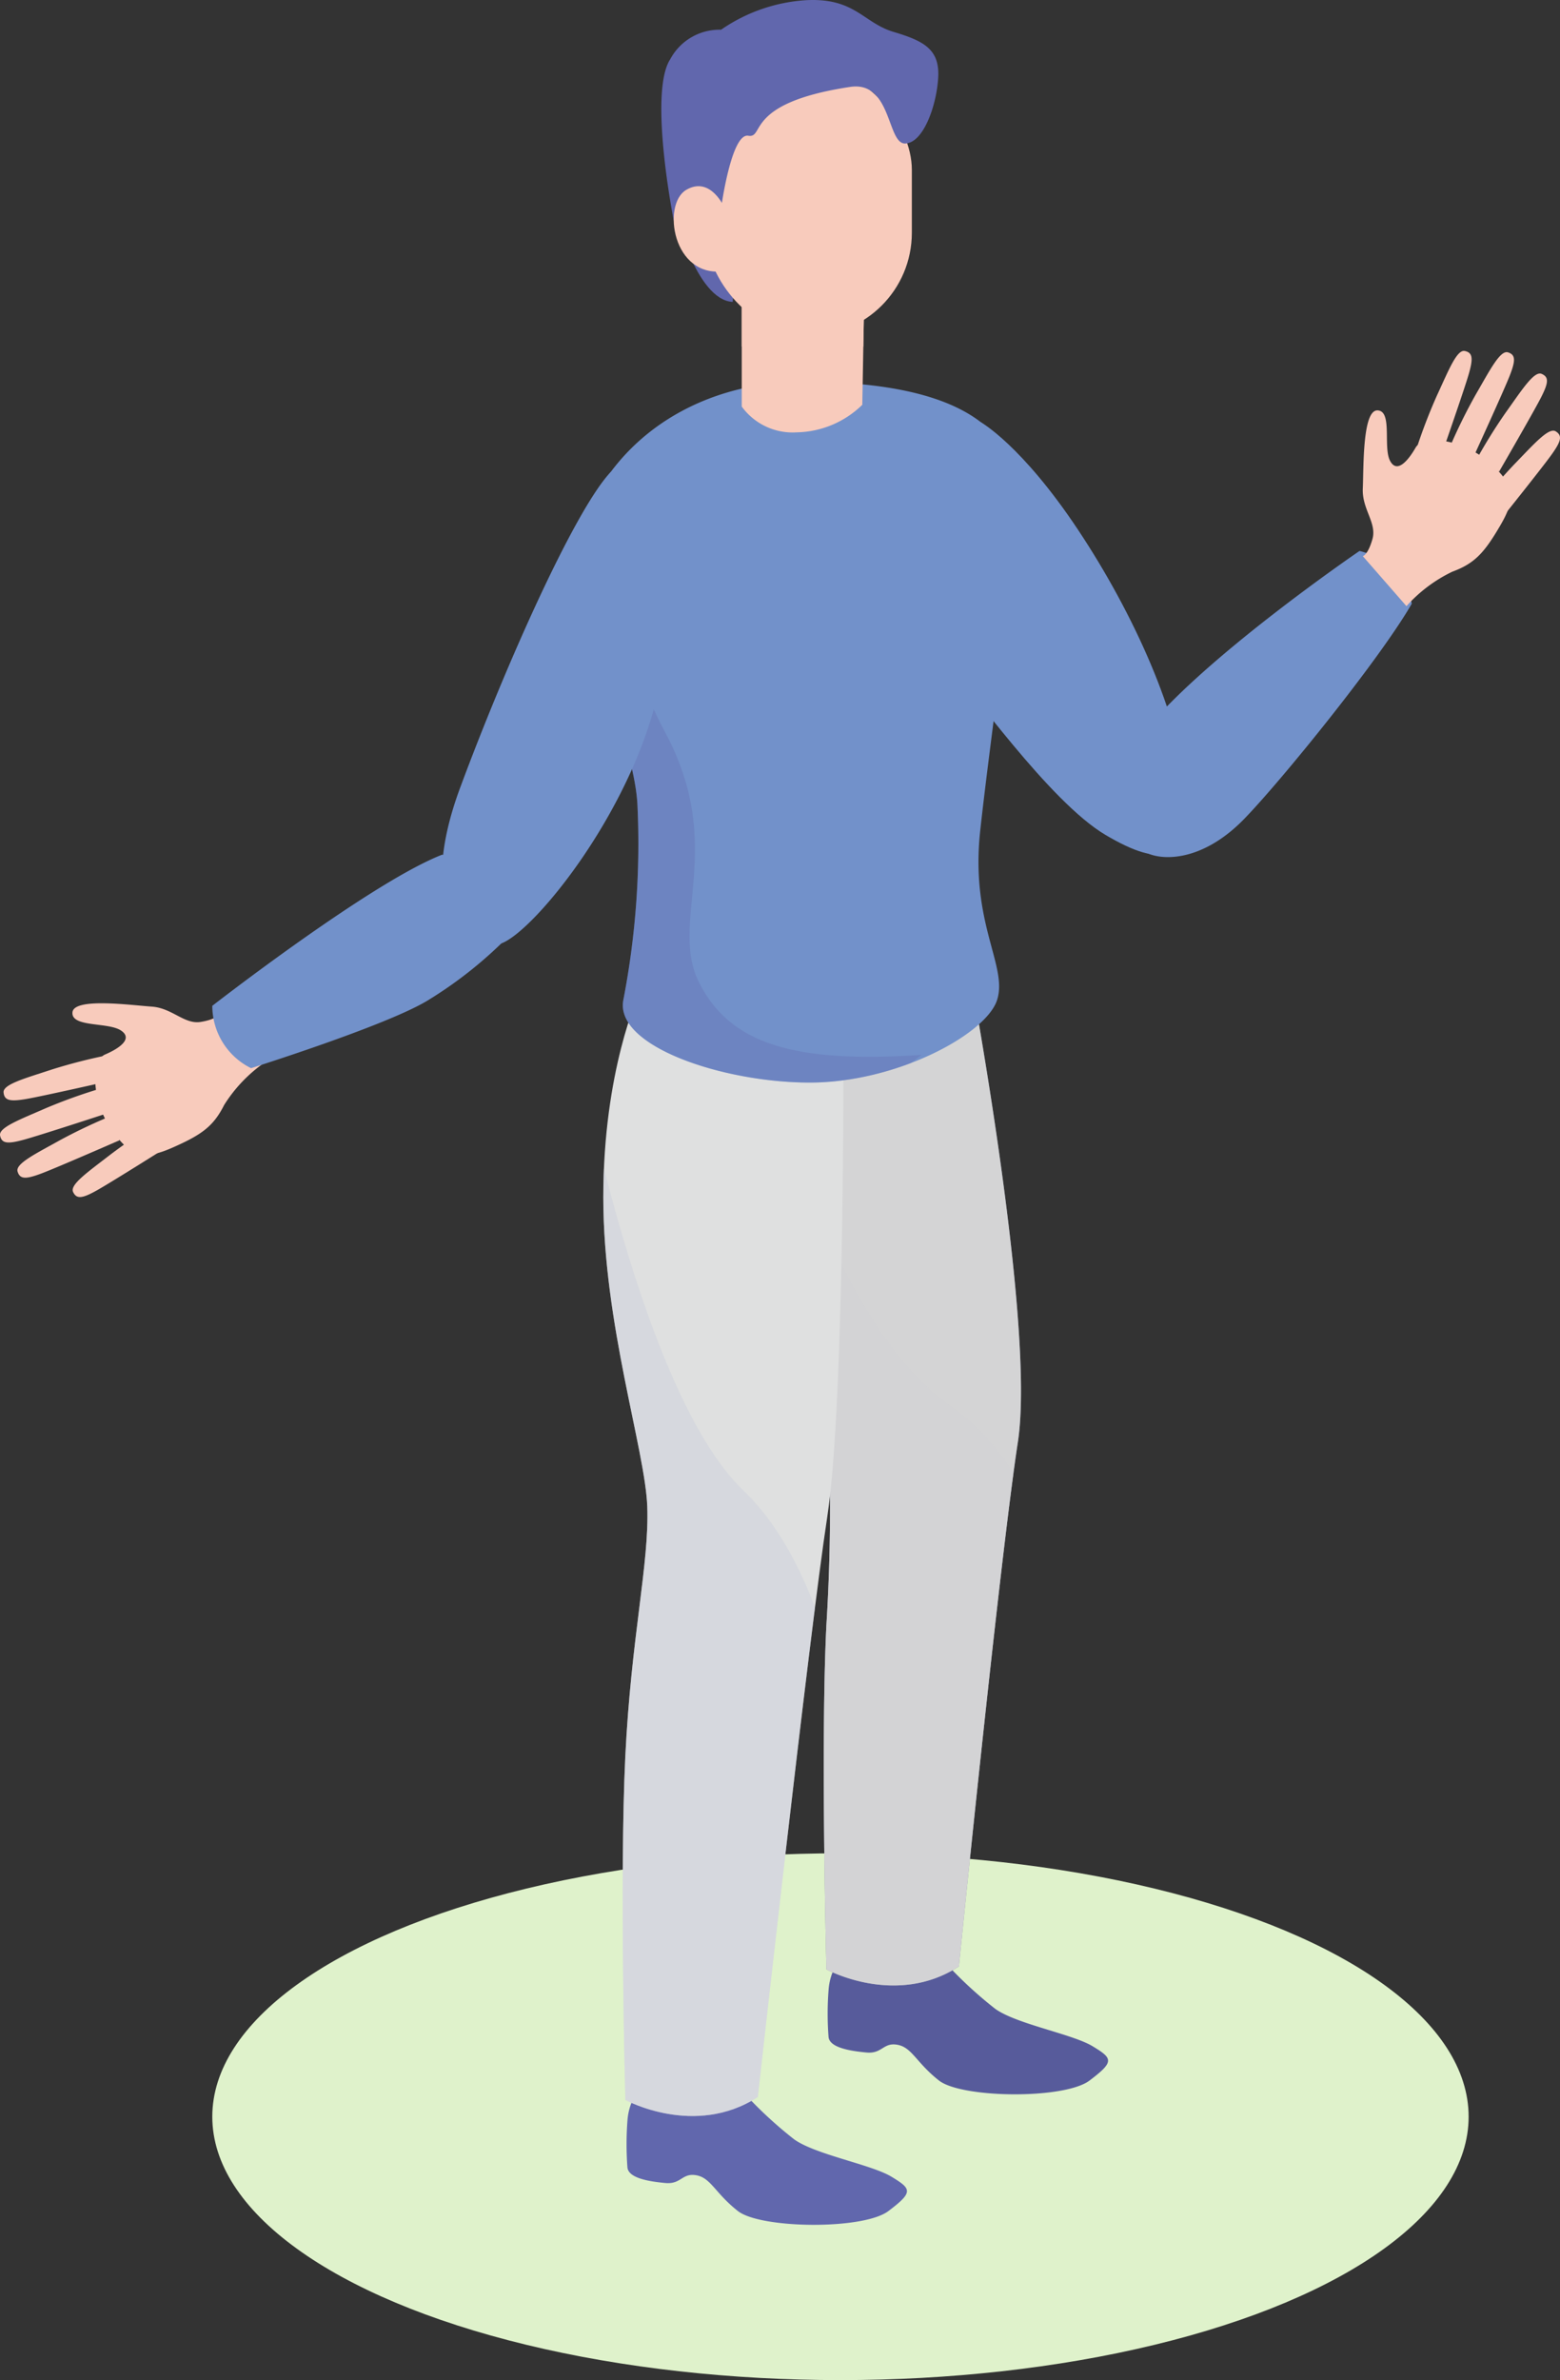 <svg xmlns="http://www.w3.org/2000/svg" xmlns:xlink="http://www.w3.org/1999/xlink" width="118.975" height="181.372" viewBox="0 0 118.975 181.372">
  <rect x="0" y="0" width="118.975" height="181.372" fill="#333333" stroke="none"/>
  <defs>
    <clipPath id="clip-path">
      <path id="パス_8128" data-name="パス 8128" d="M879.551,605.926s-4.672,3.029-4.672,12.68,5.257,19.07,5.421,23.4a147.537,147.537,0,0,1-.1,16.486c-.45,9.16.007,26.172.007,26.172s5.286,2.9,10.1-.224c0,0,3.106-30.87,4.5-39.962s-3.819-36.631-3.819-36.631Z" fill="#d4d4d5"/>
    </clipPath>
    <clipPath id="clip-path-2">
      <path id="パス_8132" data-name="パス 8132" d="M865.889,610.372s-2.7,5.807-2.7,15.458,3.19,19.22,3.353,23.555-1.226,9.9-1.676,19.057.006,26.172.006,26.172,5.286,2.9,10.1-.224c0,0,3.905-35.139,5.3-44.23s1.224-38.115,1.224-38.115Z" fill="none"/>
    </clipPath>
    <clipPath id="clip-path-3">
      <path id="パス_8135" data-name="パス 8135" d="M878.416,563.677c-6.653,0-12.864,3.078-16,9s3.081,17.278,3.375,23.228a62.58,62.58,0,0,1-1.071,14.87c-.708,3.539,7.609,6.311,14.214,6.311s13.389-3.656,14.273-6.252-2.042-5.825-1.275-12.916,2.779-20.889,2.875-24.913S892.879,563.677,878.416,563.677Z" fill="none"/>
    </clipPath>
  </defs>
  <g id="グループ_3754" data-name="グループ 3754" transform="translate(-817.177 -534.589)">
    <ellipse id="楕円形_78" data-name="楕円形 78" cx="47.908" cy="20.072" rx="47.908" ry="20.072" transform="translate(833.368 675.818)" fill="#dff2cb"/>
    <g id="グループ_3753" data-name="グループ 3753">
      <path id="パス_8122" data-name="パス 8122" d="M868.558,550.558s1.681,6.913,4.5,7.037l.519-6.351Z" fill="#6167ad"/>
      <path id="パス_8123" data-name="パス 8123" d="M880.99,684.24a4.514,4.514,0,0,0-.622,2.015,23.18,23.18,0,0,0,0,3.568c.09.814,1.671,1.062,2.891,1.175s1.264-.791,2.371-.587,1.434,1.37,3.16,2.723,9.568,1.447,11.482,0,1.773-1.68.233-2.613-5.787-1.681-7.421-2.847a31.8,31.8,0,0,1-3.733-3.434Z" fill="#575b9b"/>
      <path id="パス_8124" data-name="パス 8124" d="M865.652,694.185a4.513,4.513,0,0,0-.622,2.015,23.431,23.431,0,0,0,0,3.568c.09.813,1.671,1.062,2.891,1.175s1.265-.791,2.372-.588,1.433,1.371,3.16,2.724,9.568,1.447,11.481,0,1.774-1.68.234-2.614-5.788-1.68-7.421-2.847a31.686,31.686,0,0,1-3.734-3.433Z" fill="#6167ad"/>
      <path id="パス_8125" data-name="パス 8125" d="M879.551,605.926s-4.672,3.029-4.672,12.68,5.257,19.07,5.421,23.4a147.537,147.537,0,0,1-.1,16.486c-.45,9.16.007,26.172.007,26.172s5.286,2.9,10.1-.224c0,0,3.106-30.87,4.5-39.962s-3.819-36.631-3.819-36.631Z" fill="#7c829a"/>
      <g id="グループ_3744" data-name="グループ 3744">
        <path id="パス_8126" data-name="パス 8126" d="M879.551,605.926s-4.672,3.029-4.672,12.68,5.257,19.07,5.421,23.4a147.537,147.537,0,0,1-.1,16.486c-.45,9.16.007,26.172.007,26.172s5.286,2.9,10.1-.224c0,0,3.106-30.87,4.5-39.962s-3.819-36.631-3.819-36.631Z" fill="#d4d4d5"/>
        <g id="グループ_3743" data-name="グループ 3743" clip-path="url(#clip-path)">
          <path id="パス_8127" data-name="パス 8127" d="M873.959,607.852s4.645,26.184,15.793,33.926,9.909,29.418,9.909,29.418l-3.1,18.889-18.391-.873Z" fill="#d2d2d3" opacity="0.35" style="mix-blend-mode: multiply;isolation: isolate"/>
        </g>
      </g>
      <path id="パス_8129" data-name="パス 8129" d="M891.986,566.768s3.1,1.725,7.4,8.18,7.774,14.264,8.211,19.855-1.834,5.94-6.114,3.407-10.395-11.269-12.317-13.365S881.964,566.337,891.986,566.768Z" fill="#7291ca"/>
      <path id="パス_8130" data-name="パス 8130" d="M865.889,610.372s-2.7,5.807-2.7,15.458,3.19,19.22,3.353,23.555-1.226,9.9-1.676,19.057.006,26.172.006,26.172,5.286,2.9,10.1-.224c0,0,3.905-35.139,5.3-44.23s1.224-38.115,1.224-38.115Z" fill="#dfe0e0"/>
      <g id="グループ_3746" data-name="グループ 3746">
        <g id="グループ_3745" data-name="グループ 3745" clip-path="url(#clip-path-2)">
          <path id="パス_8131" data-name="パス 8131" d="M860.677,611.974s4.9,28.29,13.2,36.211,9.053,26.969,9.053,26.969L880.3,702.689H860.677Z" fill="#8890aa" opacity="0.3" style="mix-blend-mode: multiply;isolation: isolate"/>
        </g>
      </g>
      <path id="パス_8133" data-name="パス 8133" d="M878.416,563.677c-6.653,0-12.864,3.078-16,9s3.081,17.278,3.375,23.228a62.58,62.58,0,0,1-1.071,14.87c-.708,3.539,7.609,6.311,14.214,6.311s13.389-3.656,14.273-6.252-2.042-5.825-1.275-12.916,2.779-20.889,2.875-24.913S892.879,563.677,878.416,563.677Z" fill="#7291ca"/>
      <g id="グループ_3748" data-name="グループ 3748">
        <g id="グループ_3747" data-name="グループ 3747" clip-path="url(#clip-path-3)">
          <path id="パス_8134" data-name="パス 8134" d="M862.357,568.439s.819,13.156,5.543,21.943.249,14.46,2.6,19.094,7.145,6.157,16.959,5.5l-9.282,6.954-20.27-.955L856.267,587.5V568.527Z" fill="#6167ad" opacity="0.32" style="mix-blend-mode: multiply;isolation: isolate"/>
        </g>
      </g>
      <path id="パス_8136" data-name="パス 8136" d="M873.747,557.17v8.4a4.8,4.8,0,0,0,4.2,1.965,7.342,7.342,0,0,0,4.994-2.1l.147-8.264Z" fill="#f8cbbc"/>
      <path id="パス_8137" data-name="パス 8137" d="M924.846,580.595c-2.388,4.159-9.935,13.478-12.785,16.405s-5.634,3.187-7.086,2.719-5.237-3.181-.847-8.958,16.735-14.187,16.735-14.187a5.309,5.309,0,0,1,2.316,1.226A4.548,4.548,0,0,1,924.846,580.595Z" fill="#7291ca"/>
      <g id="グループ_3749" data-name="グループ 3749">
        <path id="パス_8138" data-name="パス 8138" d="M921.112,576.968s.386-.07.736-1.3-.806-2.276-.736-3.852-.035-5.989,1.121-5.954.42,2.766.946,3.817,1.4,0,1.961-.98,3.5-.7,5.569,1.085,2.067,2.837.876,4.869-1.927,2.872-3.643,3.5a11.191,11.191,0,0,0-3.5,2.627Z" fill="#f8cbbc"/>
        <path id="パス_8139" data-name="パス 8139" d="M925.14,568.995a40.954,40.954,0,0,1,1.61-4.23c.9-1.941,1.533-3.562,2.145-3.429s.638.584.292,1.781-2.073,6.141-2.073,6.141Z" fill="#f8cbbc"/>
        <path id="パス_8140" data-name="パス 8140" d="M927.727,568.715a41.074,41.074,0,0,1,2-4.061c1.073-1.848,1.86-3.4,2.457-3.214s.58.642.124,1.8-2.639,5.92-2.639,5.92Z" fill="#f8cbbc"/>
        <path id="パス_8141" data-name="パス 8141" d="M929.624,569.9A40.994,40.994,0,0,1,932,566.045c1.244-1.738,2.176-3.211,2.752-2.965s.516.694-.048,1.8-3.192,5.642-3.192,5.642Z" fill="#f8cbbc"/>
        <path id="パス_8142" data-name="パス 8142" d="M929.731,573.429a40.839,40.839,0,0,1,2.928-3.451c1.491-1.532,2.634-2.848,3.166-2.519s.406.765-.318,1.777-4,5.1-4,5.1Z" fill="#f8cbbc"/>
      </g>
      <path id="パス_8143" data-name="パス 8143" d="M873.747,560.986a5.9,5.9,0,0,0,4.83,2.187,5.237,5.237,0,0,0,4.44-2.187l.068-3.816h-9.338Z" fill="#f8cbbc" style="mix-blend-mode: multiply;isolation: isolate"/>
      <rect id="長方形_1352" data-name="長方形 1352" width="15.701" height="20.487" rx="7.85" transform="translate(871.019 539.687)" fill="#f8cbbc"/>
      <g id="グループ_3750" data-name="グループ 3750">
        <path id="パス_8144" data-name="パス 8144" d="M833.861,611.878s-.113.375-1.37.585-2.171-1.058-3.745-1.166-5.947-.711-6.043.441,2.7.73,3.687,1.371-.159,1.392-1.2,1.838-1.092,3.4.45,5.656,2.585,2.373,4.738,1.42,3.071-1.59,3.891-3.224a11.191,11.191,0,0,1,3.006-3.183Z" fill="#f8cbbc"/>
        <path id="パス_8145" data-name="パス 8145" d="M825.484,614.98A40.694,40.694,0,0,0,821.1,616.1c-2.03.67-3.713,1.121-3.65,1.744s.509.7,1.737.491,6.336-1.367,6.336-1.367Z" fill="#f8cbbc"/>
        <path id="パス_8146" data-name="パス 8146" d="M824.914,617.519a40.647,40.647,0,0,0-4.261,1.527c-1.958.857-3.591,1.463-3.47,2.077s.572.65,1.775.327,6.18-1.953,6.18-1.953Z" fill="#f8cbbc"/>
        <path id="パス_8147" data-name="パス 8147" d="M825.874,619.537a40.909,40.909,0,0,0-4.1,1.927c-1.867,1.04-3.436,1.8-3.257,2.4s.632.592,1.8.156,5.966-2.534,5.966-2.534Z" fill="#f8cbbc"/>
        <path id="パス_8148" data-name="パス 8148" d="M829.371,620.043a40.62,40.62,0,0,0-3.759,2.519c-1.69,1.309-3.127,2.295-2.86,2.861s.713.49,1.8-.116,5.518-3.4,5.518-3.4Z" fill="#f8cbbc"/>
      </g>
      <path id="パス_8149" data-name="パス 8149" d="M863.765,570.547a19.965,19.965,0,0,1,3.79,15.876c-1.763,9.483-9.552,19.1-12.144,20.058s-6.686-2.32-3.138-11.871S861.081,573.349,863.765,570.547Z" fill="#7291ca"/>
      <path id="パス_8150" data-name="パス 8150" d="M855.411,606.481a31.859,31.859,0,0,1-5.715,4.407c-3.25,1.921-13.372,5.1-13.372,5.1a5.3,5.3,0,0,1-2.955-4.752s12.064-9.384,17.52-11.514C850.889,599.719,857.358,600.227,855.411,606.481Z" fill="#7291ca"/>
      <g id="グループ_3752" data-name="グループ 3752">
        <g id="グループ_3751" data-name="グループ 3751" clip-path="url(#clip-path-2)">
          <path id="パス_8151" data-name="パス 8151" d="M860.677,611.974s4.9,28.29,13.2,36.211,9.053,26.969,9.053,26.969L880.3,702.689H860.677Z" fill="#fff" opacity="0.3" style="mix-blend-mode: multiply;isolation: isolate"/>
        </g>
      </g>
      <path id="パス_8153" data-name="パス 8153" d="M872.17,550.473s.775-5.757,2.072-5.541-.343-2.5,7.774-3.72c3.168-.479,2.807,4.331,4.185,4.313s2.4-2.849,2.528-5.011-1.08-2.8-3.407-3.495-2.945-2.629-6.716-2.413a12.792,12.792,0,0,0-6.436,2.248,4.259,4.259,0,0,0-3.876,2.248c-1.673,2.551.266,12.288.266,12.288Z" fill="#6167ad"/>
      <path id="パス_8154" data-name="パス 8154" d="M872.434,550.429s-1.055-2.463-2.92-1.372-1.056,6.756,2.92,6.193Z" fill="#f8cbbc"/>
    </g>
  </g>
</svg>
